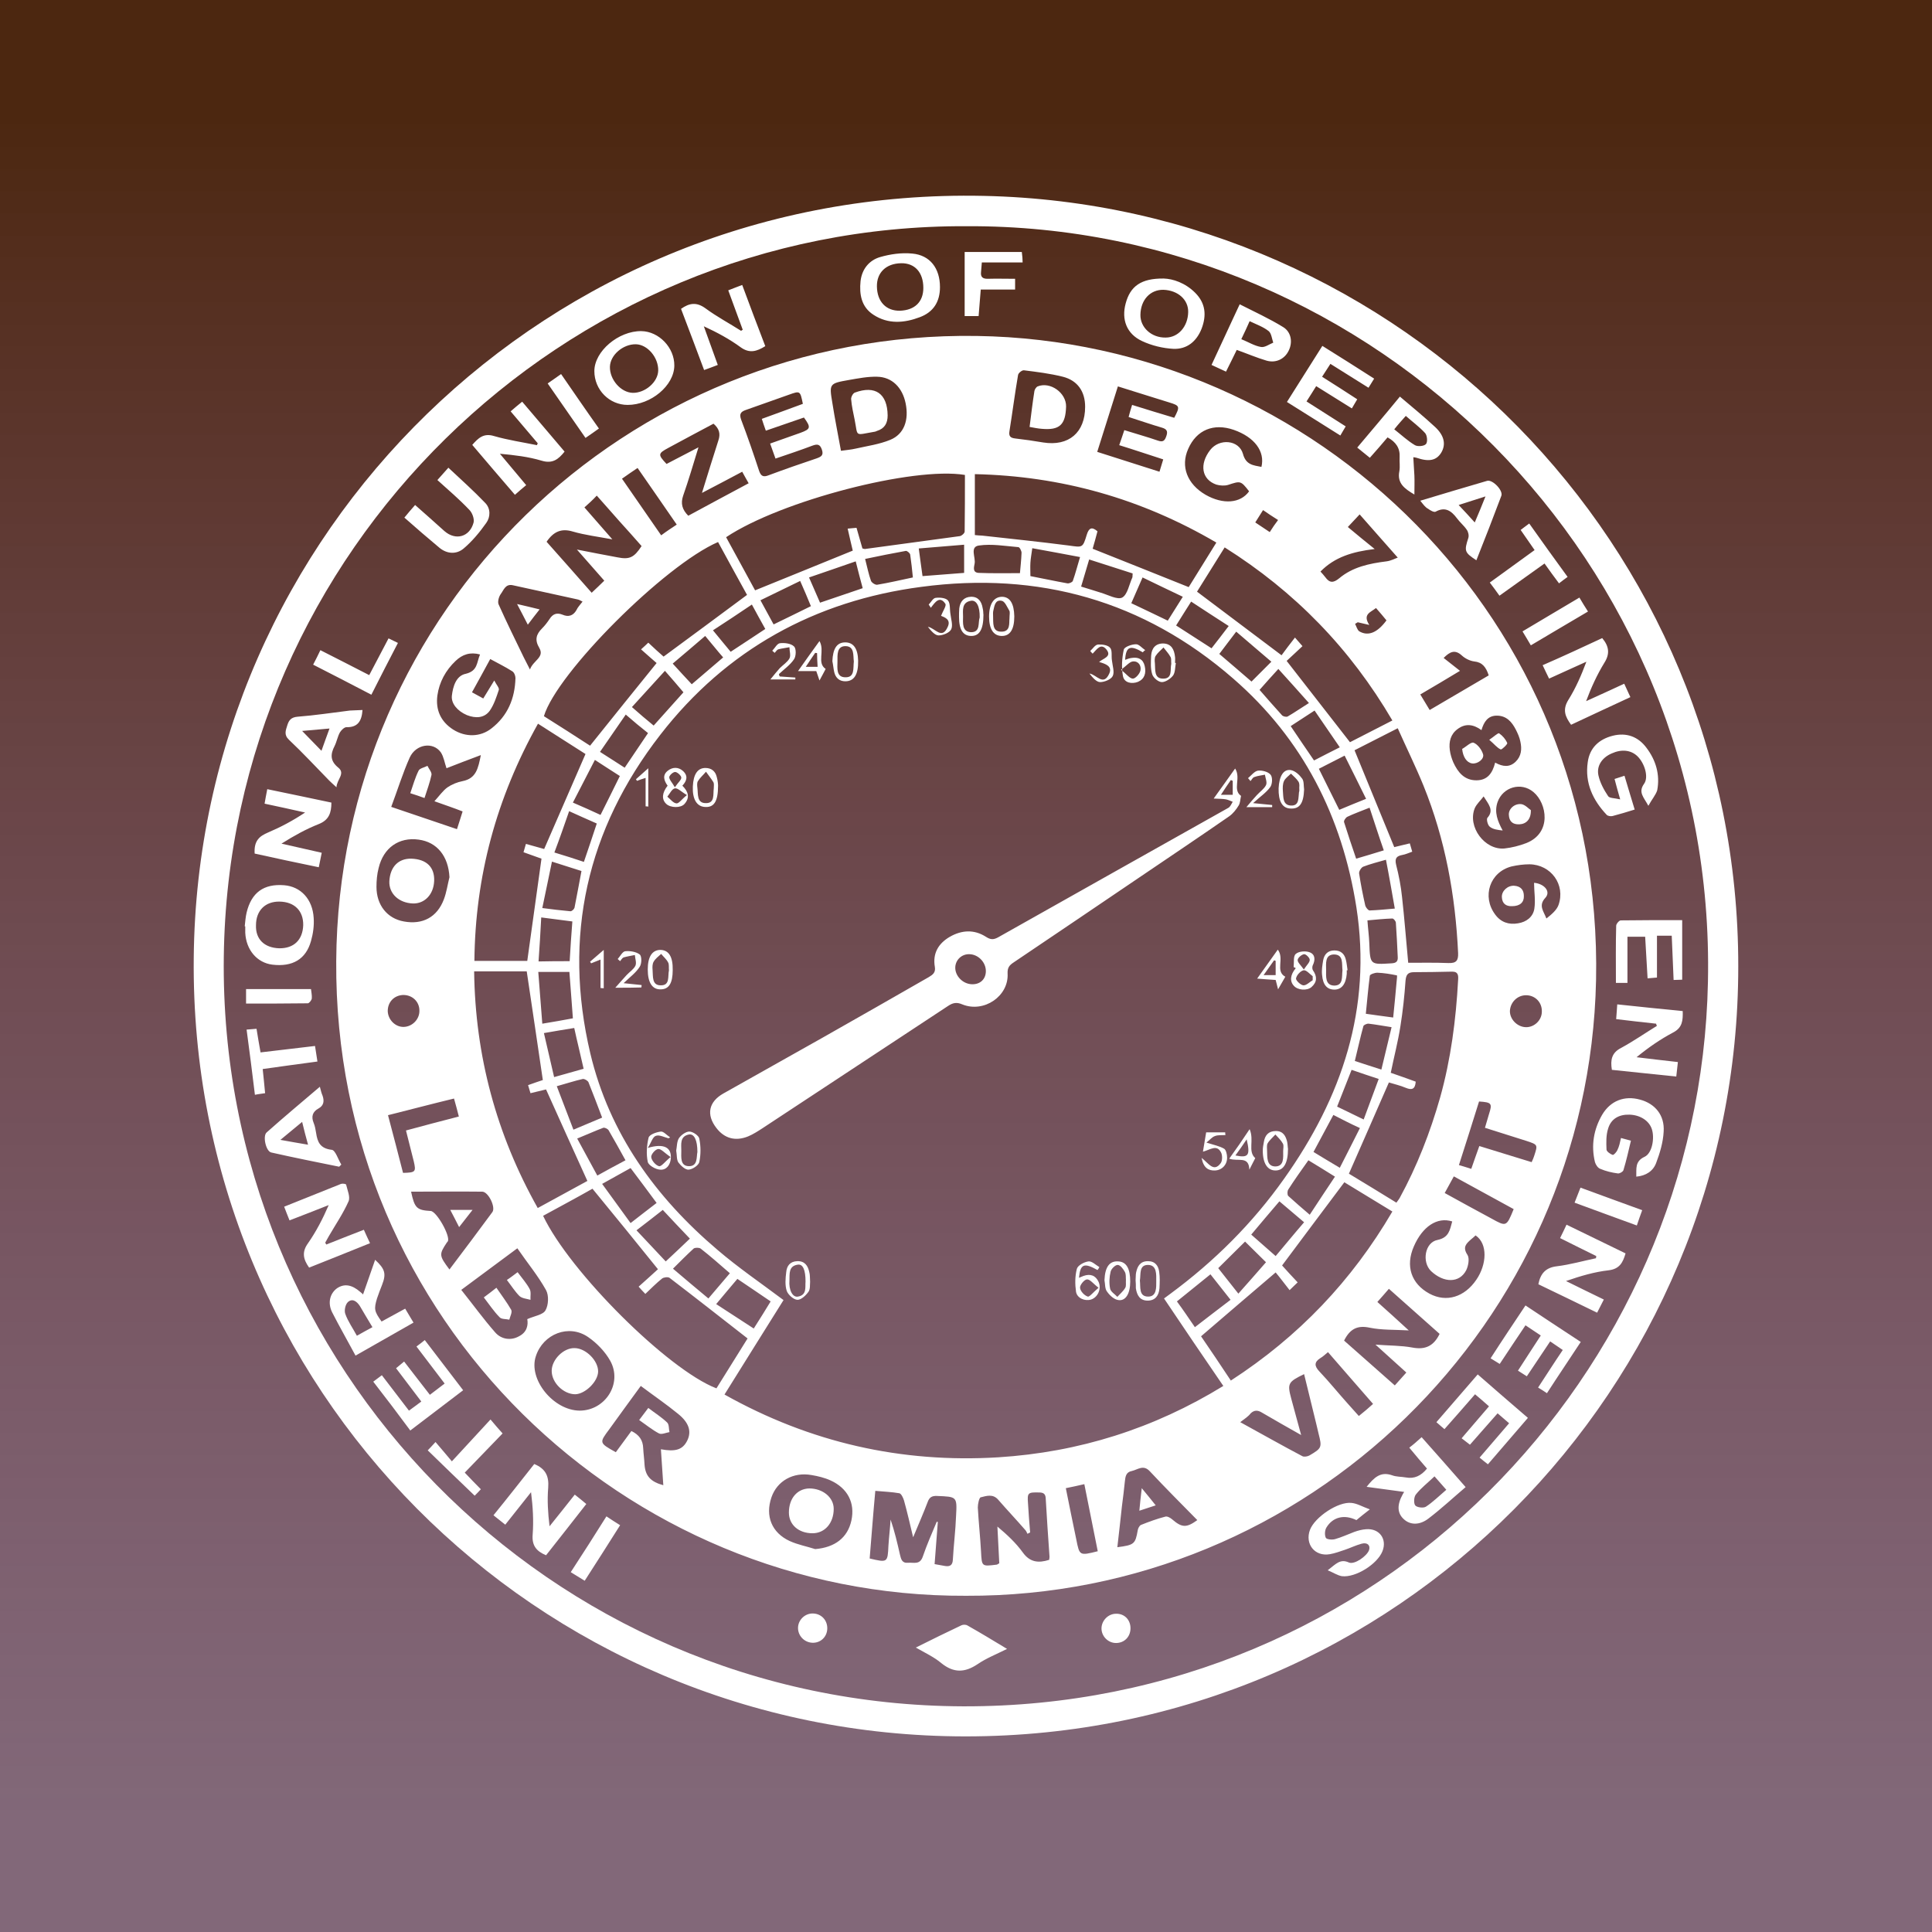 <svg xmlns="http://www.w3.org/2000/svg" xml:space="preserve" id="Layer_3" x="0" y="0" version="1.1" viewBox="0 0 720 720"><rect x="0" y="0" width="720" height="720" fill="#808080" stroke="none"/><style>.st1{fill:#fff}</style><linearGradient id="SVGID_1_" x1="360" x2="360" y1="676.625" y2="44.393" gradientUnits="userSpaceOnUse"><stop offset="0" style="stop-color:#84446d;stop-opacity:.4"/><stop offset="1" style="stop-color:#4c2710"/></linearGradient><path d="M0 0h720v720H0z" style="fill:url(#SVGID_1_)"/><path d="M647.8 360.1c.1 156.7-126.7 287-287.9 287-160.3 0-289.3-129.8-287.7-290.1C73.7 198.4 204.5 69.5 366.6 73c155.6 3.3 281.3 130.2 281.2 287.1M360.2 84.3c-150.5-.7-274.9 121-276.8 272.3C81.5 509.2 204.6 635.4 359 635.9c154.9.4 274.6-123.7 277.5-270 3.3-156.4-124-282.3-276.3-281.6" class="st1"/><path d="M360 594.7c-126.9.6-235.6-102.5-234.7-236.5.8-130.6 107.9-235 238.7-233 126.4 1.9 233.6 105.8 230.8 240.1C592.1 493.4 487 595.2 360 594.7m73.8-110.8c.9-.7 1.6-1.2 2.3-1.7 16.4-12.1 30.7-26.3 42.5-43 21.5-30.3 32.7-63.4 26.9-101-5.3-33.9-20-62.8-45.9-85.3-33.4-29.1-72.6-40-116.2-34.2-39.7 5.2-72.7 23.4-97.3 55.1-27.4 35.3-36.4 75.2-26.1 118.8 7.1 29.8 24.3 53.6 47.4 73.2 7.7 6.6 16.2 12.4 24.6 18.7-7.1 11.4-14.5 23.1-22 35.2 31.9 17.9 65.9 25.6 102 23.4 30.1-1.9 58-10.7 83.9-26.6-7.6-11.1-14.8-21.7-22.1-32.6M270.6 200.2c3.7 6.8 7.4 13.5 10.8 19.8 12.4-5 24.3-9.9 36.4-14.8-.6-2.4-1.2-5.2-1.9-8.2 1.4-.1 2.3-.2 3.3-.3.8 2.8 1.5 5.3 2.2 7.7.5.1.7.2.9.2l35.4-4.8c.7-.1 1.8-1.1 1.8-1.7.1-7.1.1-14.1.1-21.1-19.2-3.2-68.6 9.6-89 23.2m-3 1.8c-19.9 8.6-60.1 48.8-64.9 64.9 5.9 3.7 11.8 7.5 17.2 11 8.3-10.4 16.4-20.4 24.8-30.8-1.7-1.5-3.7-3.2-5.8-5.1 1.1-1 1.9-1.7 2.7-2.5 2.1 2 4.1 3.8 5.7 5.2 10.5-7.7 20.7-15.3 31.1-23-3.5-6.4-7.2-13-10.8-19.7m-65.2 251.1c9.9 20.9 46.6 57.4 64.6 64.3 4-6.4 8-12.8 11.6-18.6-9.9-7.7-19.4-15.2-29.1-22.6-.6-.4-2.2-.2-2.8.3-2.1 1.7-4.1 3.7-6.2 5.7-.9-.9-1.5-1.6-2.5-2.7 2.6-2.3 5-4.5 7.2-6.5-8.2-10.2-16.2-20-24.4-30-5.8 3.3-12 6.6-18.4 10.1m160.9-253.7c1.1.1 1.9.2 2.7.2 10.8 1.2 21.5 2.3 32.3 3.7 5.1.7 5.2 1 6.7-4 .8-2.6 1.9-3.1 4-1.3-.6 2.4-1.3 4.7-1.8 6.5 12.1 4.8 23.8 9.5 35.8 14.3 3.2-5.2 6.7-10.8 10.3-16.6-28-16.4-57.8-24.8-90-25.5zm-161 203.1c-2-13.7-4-27-6-40.5h-19.6c.4 31.5 8.3 60.8 23.7 88.2 6.6-3.6 12.8-7 18.5-10.1-5.3-11.6-10.3-22.8-15.4-34.1-1.7.4-3.7.9-5.8 1.4-.3-1.1-.6-2-.9-3 2.1-.8 4.1-1.4 5.5-1.9m-25.5-44.4h19.7c1.8-12.8 3.5-25.3 5.3-38.1-1.9-.7-4.2-1.5-6.7-2.4.3-1.1.6-2 .9-3.1 2.6.7 5 1.4 6.8 1.9 5.2-12 10.3-23.6 15.4-35.4-5.6-3.6-11.5-7.3-17.7-11.3-15.5 27.7-23.4 56.9-23.7 88.4m281.9 156.4c25.3-16.4 45.1-37.2 60.2-63-6.4-3.9-12.3-7.5-17.9-10.9-7.9 10.5-15.5 20.7-23.2 31 1.8 2 3.7 4.1 5.8 6.3-.9.9-1.6 1.5-3 2.9-1.9-2.4-3.6-4.7-5.2-6.6-9.5 8.1-18.5 15.8-27.8 23.8q5.25 7.65 11.1 16.5m61.7-66.3c.5-.7.9-1.2 1.2-1.7 6.5-11.9 11.4-24.5 15.1-37.5 4-14.3 5.9-29 6.7-43.8.1-1.6.1-3.1-2.2-3.1-4.7.1-9.5.2-14.2.2-2.3 0-3 .9-3.2 3.2-.4 5.7-1 11.3-1.9 16.9-.9 5.8-2.4 11.5-3.6 17.4q4.8 1.65 9.3 3.3c-.2 2.9-1.5 3.2-3.7 2.3-2.1-.9-4.4-1.4-6.3-2-5 11.5-9.9 22.6-14.9 34q8.7 5.25 17.7 10.8m-40.9-201.9c8 10.2 15.6 20.1 23.6 30.3 4.9-2.5 10.2-5.2 15.8-8.1-15.7-26.8-36.3-48-62.5-64.5-3.6 5.8-7.1 11.4-10.3 16.5l31.5 23.7c1.4-1.9 3.1-4.2 5-6.6 1.2 1.4 1.9 2.2 2.8 3.2-2.2 2-4.1 3.9-5.9 5.5m45.3 112.5c5 0 10-.1 15 .1 2.9.1 3.7-.9 3.6-3.7-1-21.5-4.8-42.4-12.9-62.4-2.9-7.1-6.3-14-9.6-21.4-5.9 3-11.2 5.7-16.1 8.2 5 12.2 9.9 24.1 14.8 36.1 1.7-.4 3.6-.9 5.8-1.4.3 1.1.6 2.1.9 3.1-1.4.5-2.5 1-3.6 1.2-2.2.4-3 1.2-2.4 3.7 1 3.9 1.8 8 2.2 12 .9 8 1.5 16 2.3 24.5m-200.7 222c6.7 1.6 6.7 1.5 7-4.8.2-3.2.6-6.4.8-9.7 1.5 4.4 2.5 8.7 3.5 13.1.4 1.6.7 3.2 3 3 2.1-.2 4.4.9 5.5-2.3 1.5-4.4 3.4-8.7 5.2-13 .1 0 .3.1.4.1-.4 5.2-.8 10.4-1.2 15.7 1.6.3 2.7.5 3.9.7 1.8.3 2.8-.3 2.9-2.3.3-5.5 1-10.9 1.2-16.4.4-7.2.3-7.1-7.1-7.4-2-.1-2.9.6-3.5 2.3-1.6 4.2-3.4 8.3-5.4 13.1-1.2-5-2.2-9.4-3.4-13.7-.3-1-1-2.5-1.7-2.7-2.8-.5-5.7-.6-9-.9-.8 8.6-1.4 16.8-2.1 25.2m-127.6-89.2c2.7-1.2 5.9-1.6 6.8-3.3 1.1-1.9 1.3-5.5.2-7.5-3-5.4-7-10.2-10.7-15.6-7.1 5.3-13.8 10.2-20.9 15.5 4.4 5.5 8.3 10.9 12.6 15.8 2.4 2.8 6.1 3.1 8.9 1.5 3-1.5 3.5-4.2 3.1-6.4m33 49.6c2-2.7 3.9-5.3 5.8-7.9 2.9 1.4 4.3 3.4 4.4 6.4.1 2 .4 4.1.5 6.1.3 4.2 2.2 6.4 7 7.7-.3-4.6-.6-9-.9-13.4 5.4 1 8.1.2 9.8-3.2s.7-6.7-3.4-10c-4.4-3.6-9.1-6.8-13.9-10.4-4 5.5-7.9 10.8-11.7 16.1-3.8 5.1-3.9 5.1 2.4 8.6m-67.6-242.6c1.9-2.1 3.2-4 4.9-5.2 1.6-1.1 3.6-1.9 5.6-2.3 5.1-1 5.8-4.8 6.8-9.7-4.8 1.8-9 3.4-12.8 4.9-.7-2-1-4.2-2.1-5.9-2.9-4.1-9.3-3.1-11.6 1.9-2.6 5.8-4.5 12-6.9 18.4 8.3 2.8 16.3 5.5 24.5 8.3.8-2.4 1.4-4.4 2.1-6.6-3.3-1.3-6.3-2.3-10.5-3.8M391 581.3c0-.4.2-1 .1-1.5-.5-7.2-1-14.3-1.4-21.5-.1-1.7-1-2.1-2.5-2.1-4.1-.1-4.4.1-4.1 4 .2 3.6.5 7.3.8 10.9-.3.2-.7.3-1 .5-.3-.5-.4-1-.8-1.4-3.3-3.8-6.8-7.5-10.1-11.3-2-2.3-4.4-1.4-6.5-.9-.6.1-1.1 2.5-1.1 3.8.3 5.5.9 10.9 1.2 16.4.3 5.6.2 5.6 5.8 4.9.3 0 .5-.3 1-.5-.2-4.6-.5-9.1-.7-13.7 3.7 3.1 6.9 6.1 9.5 9.7s5.8 4 9.8 2.7m109.9-81.7c6.3 5.5 12.5 11.1 18.9 16.7 1.6-1.7 2.8-3.2 4.3-4.8-3.8-3.4-7.4-6.7-11.5-10.4 5.1.4 9.5.3 13.8 1.1 4.8.9 7.9-.6 10.1-5.1q-9.3-8.25-18.9-16.8c-1.6 1.9-2.9 3.3-4.3 4.9 3.9 3.5 7.5 6.7 11.7 10.6-5.4-.3-10.1-.1-14.5-1-4.6-1-7.4.4-9.6 4.8M217.8 189.1c3.5 4 6.7 7.7 10.4 11.9-5.4-1-10.2-1.6-14.7-2.9-4.3-1.3-7.2 0-9.8 3.8 5.5 6.2 11.1 12.5 16.8 19 1.8-1.7 3.2-3 4.7-4.5-3.4-3.9-6.6-7.5-10.2-11.6 5.5 1.1 10.3 2 15.1 2.9 4.5.9 6.2.1 9-4.2-2.7-3.1-5.5-6.2-8.3-9.3-2.7-3.1-5.5-6.2-8.4-9.5-1.5 1.6-2.9 2.9-4.6 4.4m-38.9 54.8c-3.7-1-6.6 0-9.1 2.4-3.7 3.5-6.1 7.9-6.8 12.9-.7 5.3 1.2 9.7 5.9 12.7 4.6 2.9 10.1 2.8 14.2-.4 6.1-4.7 8.8-11.2 9-18.8 0-.9-.5-2.2-1.3-2.6-2.5-1.6-5.2-2.9-8.1-4.5-2.3 4.3-4.5 8.2-6.8 12.4 1.6.9 2.8 1.5 4.2 2.3 1.3-2.1 2.4-3.9 4.1-6.7.8 1.6 1.9 2.7 1.7 3.5-.9 2.7-1.8 5.5-3.4 7.8-2 2.7-5.2 2.9-8.5 1.6-3.5-1.5-5.9-4.3-5.6-7.2.4-3.5 1.6-7.5 5.2-8.2 4.5-1.1 4-4.2 5.3-7.2m225.5-92.3c0-5.7-2.8-9.8-8.3-11.2-4.8-1.2-9.7-1.8-14.5-2.4-.7-.1-2.1 1-2.2 1.8-1.2 7-2.1 14-3.2 20.9-.3 1.8.3 2.5 2.1 2.7q5.25.6 10.5 1.5c9.5 1.5 15.6-3.7 15.6-13.3M303.8 577.3c7.3-.6 12.1-4.2 13.5-10.7s-1.4-12-7.8-14.9c-2.2-1-4.7-1.6-7.1-2-6.8-1.2-12.8 2.2-14.9 8.3-2.4 7 .1 13.2 6.8 16.3 3.1 1.4 6.4 2 9.5 3M167.5 326.9c-.4-7.8-4.6-13.1-11.5-14-7.3-1-13.1 3-14.9 10.6-.6 2.3-.8 4.7-.8 7 0 6.8 4 11.8 10.2 12.9 7 1.3 12.4-1.6 14.9-8.2 1-2.6 1.4-5.5 2.1-8.3M216 525.7c9.6 0 16.1-10.2 11.4-18.6-1.9-3.4-5-6.6-8.2-8.8-7.2-5-16.8-1.2-19.5 7.1-2.9 8.6 6.5 20.2 16.3 20.3M313.4 168c2-.3 3.7-.4 5.4-.8 4.4-1 8.9-1.6 13-3.3 5.1-2.1 7-7.3 5.7-13.6-1.2-5.9-5.1-9.8-10.6-9.9-3.5-.1-7 .6-10.5 1.2-7.4 1.3-7.4 1.4-6.2 8.6.9 5.8 2.1 11.7 3.2 17.8m120.1 3.2c-5.6-1.8-10.9-3.6-16.4-5.3.7-2.1 1.3-3.7 1.9-5.6 4.4 1.4 8.5 2.5 12.5 3.9 2 .7 2.6 0 3.2-1.8s0-2.5-1.6-3c-4.1-1.2-8.1-2.6-12.5-4 .4-1.6.8-2.9 1.3-4.5 5.5 1.7 10.6 3.3 15.7 4.8 2.2-4.2 2.1-4.5-1.8-5.7-2-.6-4.1-1.3-6.1-1.9-4.3-1.3-8.5-2.7-13.1-4.1-2.6 8.3-5.1 16.2-7.7 24.4 7.9 2.5 15.4 4.9 23.2 7.4.5-1.6.9-3 1.4-4.6m-134.3-20.7c-1-4.9-1-4.9-5.2-3.4-5.4 1.9-10.7 3.8-16.1 5.7-2 .7-2.4 1.6-1.7 3.6 2.4 6.3 4.6 12.7 6.7 19.1.7 2 1.6 2.4 3.6 1.6 5.9-2.2 11.9-4.3 17.9-6.3 1.6-.6 2.6-1.1 1.9-3.2s-1.7-2.2-3.6-1.5c-4.5 1.7-9 3.2-13.7 4.8-.7-2-1.3-3.7-2-5.6 4-1.4 7.6-2.7 11.3-4 3.8-1.4 4-2 1.3-5.7-4.6 1.6-9.3 3.2-14.2 4.9-.6-1.6-1-2.9-1.5-4.4 5.2-1.9 10.2-3.7 15.3-5.6M167.5 473.1c5.5-7.3 10.8-14.3 16-21.4 1.3-1.8-1.5-7.6-3.8-7.6-8.8-.1-17.5 0-26.5 0 1.3 6.1 2.1 6.9 7.3 7.2 2.2.1 7.4 9.3 6.4 11.3-.1.2-.3.3-.4.5-2.9 4.4-2.9 4.8 1 10m49.6-248.9c-.8-.4-1.3-.7-1.8-.8-8.1-1.8-16.1-3.5-24.2-5.3-2.8-.6-3.4 1.9-4.5 3.3-.7 1-1.2 2.8-.8 3.8 3 6.7 6.2 13.2 9.4 19.8.6 1.2 1.2 2.4 2.3 4.5 1.2-3.4 5.5-4.5 3.5-8-1.8-3-1.2-5.1 1-7.3 1.1-1.1 2-2.3 2.8-3.5 1.2-1.9 2.7-2.5 4.9-1.6 2.1.9 3.9.4 5.1-1.7.5-1.1 1.3-1.9 2.3-3.2m199.3 352.4c6.3-.8 6.7-1.2 7.6-6.3.1-.7.6-1.7 1.2-2 3-1.2 6-2.3 9.1-3.1.7-.2 1.8.4 2.5 1 3.7 3.2 5.4 3.2 9.4.3-5.9-6-11.9-12-17.7-18.2-2.4-2.6-4.5-.6-6.7-.1-2.2.4-2.4 2.1-2.6 3.9-.3 3.1-.7 6.2-1.1 9.3-.5 4.9-1.1 9.8-1.7 15.2M260.3 166.7c-2 6.5-3.7 12.3-5.7 18-1 2.9-.4 5.2 1.9 7.5 7.4-4 14.8-8 22.5-12.1-.9-1.6-1.6-2.8-2.4-4.3-4.9 2.6-9.6 5.1-15 7.9 2.2-7.1 4.1-13.3 6.1-19.5.9-2.6.3-4.5-1.8-6.3-5.7 3-11.2 6-16.8 9-3.9 2.1-4 2.5-.7 6 3.7-1.9 7.5-3.9 11.9-6.2M571.7 329c3.7.3 6.4 3.2 4.2 5.6-2.7 2.9-.6 5 .4 7.7 1.9-1.5 3.8-3.1 4.5-5 2.7-7.6-2.8-15.1-10.8-15.2-2.2 0-4.5.3-6.7.8-8.1 2.1-11.1 11.2-6.1 17.9 2.1 2.9 5.1 3.9 8.5 3.3 3.2-.5 5.6-2.4 6.1-5.4.5-3.2-.1-6.5-.1-9.7m-14.5-44.8c2.9 1.6 5.4 1.8 7.6-.3s2.4-4.8 1.8-7.5c-.3-1.6-1-3.1-1.7-4.5-1.5-2.9-3.5-5.2-7.1-5.2-3.3 0-4.8 2.3-5.7 5.4-3-2.2-6-2.6-8.9-.4-2.6 1.9-3.3 4.7-2.9 7.8.2 1.6.7 3.2 1.3 4.6 1.7 3.7 4.1 6.7 8.6 6.7 4.1 0 6-2.6 7-6.6m-4.3 12.6c-1.1 1.5-2.6 2.8-3.3 4.4-2.8 6.9 3.7 15.7 11.1 15 2.7-.3 5.5-1 8.1-2 9.6-3.8 7.7-14.8 2.7-19-4.6-3.9-11.4-1.9-13.4 3.7-1.3 3.8 0 7.1 1.9 10.6-1.8-.2-3.6-.4-4.8-1.4-.8-.6-1.3-2.8-.9-3.3 2.6-2.9.4-5.1-1.4-8m-11.7 158.4c-5.6-1.8-11.1 1.9-14.3 9.3-3.2 7.3-1 13.9 5.8 17.6 6.3 3.4 13.1 1.3 17.5-5.2 3.9-5.7 4.3-13.4-.3-16.5-.5.5-1.1 1-1.6 1.4-1.8 1.6-3.4 2.9-1.4 5.9.8 1.3.3 4.1-.5 5.7-2.5 4.8-8.3 4.8-13.1.3-3.5-3.4-2.3-10.7 2.4-11.6 4.3-.9 4.6-3.7 5.5-6.9M470.1 174c1.4-5.8-2.6-11.1-10.3-13.8-7.5-2.6-13.9 0-17 7.1-2.9 6.5-.4 13.1 6.5 17.1 6.5 3.7 13 3.2 16.2-1.3-3.1-4-3.2-3.9-7.8-2.4-1.3.4-3 .3-4.4-.1-5.5-1.9-6.4-7.6-2.3-12.9 3.4-4.4 10.7-3.8 12.2 1.4 1.1 4.2 3.9 4.3 6.9 4.9m-7.9 356c8.2 4.5 15.6 8.7 23.2 12.7.6.3 1.9.1 2.6-.3 4.6-2.7 4.7-3 3.4-8.1-.3-1.2-.6-2.5-.9-3.8-1.5-6.1-3-12.2-4.5-18.4-6 2.9-6.3 3.5-4.8 9.1 1.2 4.3 2.3 8.6 3.7 13.6-5.3-3-9.9-5.6-14.5-8.3-1.6-1-2.9-1.1-4.3.2-.9 1.2-2.2 2-3.9 3.3m86.1-94.4c1-3 2-5.6 3-8.5 6.7 2.1 13.1 4 19.5 6 .5-1.1.8-1.8 1-2.5 1.3-4 1.3-4-2.9-5.4-5.1-1.6-10.2-3.2-15.5-4.9q.75-2.7 1.5-5.1c1.3-4 1-4.4-3.7-4.7q-3.6 11.55-7.5 23.7c1.7.5 3.1.9 4.6 1.4m-403.7-20c2 7.5 3.8 14.5 5.6 21.5 4.7-.1 4.9-.4 4-4.3-.9-3.7-1.9-7.4-2.9-11.5 6.7-1.8 13-3.5 19.7-5.2-.6-2.3-1.1-4.3-1.8-6.7-8.3 2-16.2 4.1-24.6 6.2M492.1 213c.7.8 1.3 1.4 1.8 2.1 1.6 2.2 3 2.2 5.2.4 5-4.2 11.2-5.5 17.6-6.3 1.7-.2 3.3-1.1 4.2-1.4-4.9-5.6-9.5-10.7-14.2-16.1-1.5 1.6-2.5 2.7-4.4 4.7 3.2 2.7 6.3 5.2 10 8.2-8.3 1-14.9 3-20.2 8.4M200.6 362.2c.5 6.5 1 12.8 1.5 19.3 4.2-.7 7.7-1.3 11.4-2-.4-5.9-.9-11.5-1.3-17.3zm332.2-97.6c7.5-4.4 14.8-8.7 22-12.9-1-3.1-2.4-4.9-5.4-5.2-1.6-.2-3.4-1.1-4.6-2.2-2.6-2.4-4.5-1.4-6.8.9 2.1 1.6 4 3.2 6.1 4.8-5 3-9.8 5.9-14.8 8.8 1.3 2.2 2.3 3.8 3.5 5.8M272 474.5c-3.8-3.3-7.3-6.4-10.9-9.2-.6-.4-2.1-.4-2.6 0-2.5 2.3-4.9 4.7-7.7 7.5 4.5 3.8 8.7 7.4 13.2 11.1 2.8-3.3 5.3-6.2 8-9.4m-37-39.2c-3.6 2-7 3.9-10.6 5.9 3.8 5.2 7.1 9.8 10.6 14.6 3.4-2.7 6.5-5 9.7-7.5-3.3-4.5-6.4-8.6-9.7-13m241.8 12.4c-3.6 4.2-6.9 8.1-10.5 12.4 3 2.6 5.9 5.2 9.1 8 3.3-3.9 6.8-8.2 10.6-12.6-3.2-2.7-6.1-5.2-9.2-7.8m-31.5 46.9c4.6-3.6 8.9-6.8 13.3-10.2-2.6-3.3-5-6.3-7.5-9.5-4.3 3.5-8.3 6.7-12.5 10.1 2.3 3.1 4.3 6.1 6.7 9.6m-220.9-78.1c-1.8-4.7-3.4-9-5.1-13.2-.3-.6-1.5-1.3-2.1-1.2-3.1.7-6.1 1.7-9.7 2.7 2.1 5.5 4.1 10.7 6.2 16.2 3.8-1.6 7.1-3 10.7-4.5m-22.3-78.1c3.8.5 7.1.9 10.5 1.2.5 0 1.3-.7 1.5-1.3.9-4.5 1.7-9 2.6-13.7-3.6-1.1-7.1-2.3-11-3.5-1.2 6-2.4 11.4-3.6 17.3M266.9 486c4.9 3.2 9.4 6.1 14 9.1 2.3-3.6 4.3-6.8 6.3-10.1-4.3-2.9-8.2-5.6-12.4-8.4-2.6 3.1-5.1 6-7.9 9.4m-9.8-24.4c-3.5-3.7-6.8-7.1-10.1-10.7-3.3 2.6-6.4 5-9.8 7.6 3.8 4.1 7.3 7.7 10.9 11.6 3.2-3 6-5.6 9-8.5m-33.3-157.9c2.5-5 4.8-9.6 7.2-14.5-3-1.9-5.9-3.8-9.3-6-2.8 5.4-5.4 10.5-8.2 15.9 3.7 1.6 6.9 3 10.3 4.6m285.3-6c-2.7-5.5-5.3-10.7-8-16.1-3.5 1.8-6.5 3.3-9.6 4.9 2.6 5.3 5.1 10.2 7.6 15.3 3.4-1.4 6.4-2.7 10-4.1m-21.5 134.7c-2.7 3.8-5.2 7.3-7.5 10.9-.4.6-.4 2 0 2.4 2.5 2.3 5.1 4.5 8 7 3.2-4.9 6.2-9.4 9.4-14.2-3.5-2.2-6.6-4.1-9.9-6.1m-244-162c4-4.5 7.7-8.6 11.1-12.4-2.3-2.7-4.4-5.2-6.9-8-4.3 4.7-8.2 9-12.3 13.5 2.8 2.5 5.3 4.6 8.1 6.9m-26.1 127.9c-1.2-5.4-2.4-10.1-3.5-15.2-3.8.6-7.3 1.2-11.3 1.9 1.3 5.5 2.5 10.8 3.8 16.4 3.9-1.1 7.4-2.1 11-3.1m299-77.9c-3.2.9-5.9 1.6-8.5 2.6-.7.3-1.6 1.7-1.5 2.5.6 4 1.4 8 2.3 12 .2.7 1.1 1.8 1.6 1.8 3-.1 5.9-.4 9.4-.7-1.1-6.2-2.1-12.1-3.3-18.2m-210.9-95.8c5.4-1.8 10.5-3.6 15.9-5.4-.9-3.3-1.7-6.4-2.6-10-6 2.1-11.6 4-17.4 6 1.5 3.5 2.8 6.4 4.1 9.4m191.3 190.9c-2.6 4.8-4.9 9.2-7.4 13.8 3.3 2 6.4 3.9 9.8 5.9 2.6-5.1 5-9.8 7.5-14.8-3.5-1.6-6.6-3.2-9.9-4.9M380.1 213.6c.2-2.3.5-4.9.6-7.6 0-.7-.7-2.1-1.2-2.1-4.9-.4-9.9-1.3-14.7-.6-3.5.5-1.1 4.5-1.6 6.8-.2 1.2-.9 3.3 1.6 3.4 4.9.2 9.9.1 15.3.1M212.3 358.2c.3-5.1.6-9.9 1-14.8-3.9-.5-7.6-1-11.6-1.5-.3 5.7-.6 10.9-1 16.4 4.1-.1 7.7-.1 11.6-.1m259.5 112.2c-2.3-2.3-5.1-5-7.8-7.7-3.3 3.3-6.6 6.5-10 9.9 2.4 3 4.7 6 7.5 9.5 3.5-3.9 6.7-7.6 10.3-11.7m-87.1-266.1c-.3 2.2-.6 3.8-.7 5.4-.1 1.7 0 3.4 0 5 4.7.9 9.3 1.9 13.8 2.7.6.1 1.8-.4 2-.9 1-2.8 1.7-5.6 2.7-8.9-6.2-1.2-11.9-2.2-17.8-3.3M206.6 317.7c4 1.2 7.4 2.3 11 3.5 1.7-4.9 3.2-9.5 4.8-14.3-3.5-1.5-6.7-3-10.3-4.6-1.8 5.2-3.5 10.1-5.5 15.4m202.5 260.4c-1.7-8.4-3.3-16.6-5-25-2.5.6-4.5 1-6.9 1.5 1.3 6.6 2.6 12.8 3.9 19.1 1.2 6.1 1.2 6.1 8 4.4m-176-145.7c-2.2-4-4.2-7.6-6.3-11.2-.3-.5-1.5-1.1-2-.9-3.2 1.2-6.2 2.6-9.7 4 2.6 4.8 5 9.2 7.5 13.8 3.6-2 6.9-3.8 10.5-5.7m331 18.2c-7.5-4.1-14.8-8.1-22.3-12.2-1.2 2.2-2.2 4-3.4 6.2 5.9 3.3 11.7 6.4 17.4 9.5 5.6 3.1 5.6 3.1 8.3-3.5M252.2 195.5c-5-7.2-9.7-14.1-14.6-21.1-2.1 1.4-3.8 2.6-5.8 4 4.9 7.1 9.7 14 14.6 21.1 2-1.5 3.7-2.6 5.8-4M510.4 301c-3.2 1.3-5.8 2.2-8.3 3.4-.6.3-1.4 1.5-1.2 2 1.4 4.5 2.9 8.9 4.5 13.6 3.5-1 6.7-2 10.3-3.1-1.9-5.4-3.5-10.5-5.3-15.9m-88.3-87.3c-5.3-1.7-10.6-3.4-16.2-5.2-1.1 3.7-2 6.8-3 10.1 2.7.8 5.1 1.6 7.4 2.3 2.7.8 6.1 2.7 7.9 1.8 2-1.1 2.6-4.9 3.8-7.5.1-.3 0-.5.1-1.5m89.6 309.5c-5.8-6.6-11.2-12.9-16.8-19.3-1.1.9-1.9 1.7-2.8 2.2-2.4 1.5-2.3 3-.4 5 3.6 3.8 6.9 7.9 10.4 11.8 1.4 1.6 2.8 3.1 4.3 4.8 1.9-1.5 3.4-2.8 5.3-4.5M233.2 266.3c-3.4 4.9-6.4 9.3-9.6 13.9 3.4 2.2 6.3 4 9.2 5.9 3-4.4 5.8-8.6 8.7-12.9-2.8-2.2-5.3-4.3-8.3-6.9m240.6-19.7c-4.4-3.7-8.6-7.4-13.1-11.2-2.4 3.1-4.3 5.7-6.3 8.3 4.2 3.6 8.1 6.9 12 10.3zm25.5 31.9c-3.2-4.7-6.3-9.2-9.4-13.7-3.2 2.1-6 3.9-8.9 5.8 3 4.4 5.7 8.5 8.7 12.8 3.1-1.6 6-3.1 9.6-4.9m10.3 64.5c.2 3 .6 5.8.7 8.5.3 8.1.3 8 8.3 7.5 1.6-.1 2.4-.6 2.3-2.3-.2-4.3-.4-8.5-.7-12.8 0-.6-.9-1.7-1.4-1.6-3 .1-5.9.4-9.2.7M265.7 234.9c2.4 2.9 4.5 5.5 6.6 8 4.5-2.9 8.6-5.7 12.9-8.5-1.7-3.1-3.3-5.9-5-9.1-5 3.4-9.6 6.4-14.5 9.6m203.7 22.2c2.6 3 5.5 6.3 8.4 9.5.4.4 1.6.7 2.1.4 2.6-1.5 5-3.2 7.9-5-3.9-4.4-7.5-8.4-11.4-12.7-2.5 2.7-4.7 5.2-7 7.8m-31.1-24c4.7 3 8.9 5.7 13.2 8.5 2.2-2.8 4.2-5.4 6.4-8.3-4.8-3.1-9.3-6-14-9.1-2 3.1-3.7 5.9-5.6 8.9m-98.1-17.9c-.3-3-.6-5.8-1-8.5-.1-.6-1.1-1.4-1.6-1.4-5 .9-10 1.9-15.2 3 .8 3.1 1.3 5.7 2.2 8.2.3.7 1.7 1.6 2.4 1.4 4.2-.7 8.5-1.7 13.2-2.7m19.1-1.7V203c-5.7.5-11.1.9-16.9 1.4.5 3.7.9 6.9 1.4 10.3 5.4-.4 10.4-.8 15.5-1.2m139 198.9c3.3 1.6 6.4 3.1 9.9 4.8 1.9-5.1 3.7-10 5.6-15.1-3.6-1.2-6.7-2.2-10.1-3.4-1.8 4.6-3.5 8.9-5.4 13.7M262.8 237c-4.3 3.7-8.3 7.1-12.1 10.3 2.5 2.8 4.8 5.2 7.1 7.7 4-3.4 7.7-6.6 11.7-10-2.3-2.6-4.3-5.2-6.7-8m178-14.6c-5.2-2.5-9.9-4.7-15-7.2-1.5 3.4-2.8 6.4-4.2 9.6 4.7 2.2 9 4.3 13.6 6.5 1.8-2.9 3.5-5.6 5.6-8.9m-142.6-5.9c-5.1 2.5-9.9 4.8-14.8 7.2 1.8 3.3 3.3 6.1 4.9 9 4.8-2.3 9.2-4.5 13.9-6.8-1.3-3.2-2.5-6-4-9.4m221 162.7c.5-4.8.9-9.2 1.3-13.6.1-.7.2-2.1.1-2.1-2.4-.5-4.8-.9-7.3-1-1 0-2.7.6-2.8 1.1-.6 4.6-1 9.3-1.5 14.2 3.4.5 6.5.9 10.2 1.4m-.6 3.6c-3.3-.5-5.9-1-8.5-1.3-.7-.1-1.9.5-2 .9-1.2 4.3-2.1 8.6-3.2 13 3.4 1.1 6.4 2.1 9.9 3.2 1.3-5.3 2.5-10.4 3.8-15.8m-368.3-12c-3.4.1-5.8 2.6-5.8 6 .1 3.2 2.8 6 6 5.9s5.9-2.9 5.8-6.1c0-3.3-2.6-5.8-6-5.8m418.6.1c-3.3-.1-6 2.5-6.2 5.8-.1 3.1 2.7 6 5.9 6.1s6-2.6 6-5.8c.1-3.4-2.4-6-5.7-6.1m-62.9-139c-.3.2-.7.4-1 .6.5.9.8 2.3 1.6 2.8 3.3 1.9 6.7.5 10.1-4.1-1.2-1.5-2.5-3-3.9-4.6-2 1.6-5.1 2.3-2.5 6.3-2-.5-3.2-.7-4.3-1m-29.7-38.1c-2.1-1.3-3.7-2.4-5.6-3.7-1 1.6-1.9 3-2.9 4.6 1.9 1.3 3.6 2.4 5.4 3.6 1-1.6 1.9-2.9 3.1-4.5" class="st1"/><path d="M199.1 545.6c4.4 1.8 5.5 4.7 5.2 8.8-.4 4.7-.1 9.4.5 14.4 3.1-3.9 6.2-7.7 9.4-11.8 1.5 1.2 2.8 2.2 4.3 3.5-5.1 6.5-10 12.8-15 19.1-3.6-1.5-5.3-3.6-5-7.6.4-5.2.1-10.4-.6-15.9-3.2 4-6.3 7.9-9.6 12.1-1.5-1.2-2.8-2.2-4.4-3.5 5.3-6.5 10.2-12.8 15.2-19.1m322.6-397.8c4.6 3.9 9 7.5 13.2 11.4 3.4 3.2 4 6.5 2.2 9.5-1.8 2.9-4.5 3.5-9.2 1.9-.4-.1-.8-.2-1.2-.2.1 2.4.3 4.6.4 6.8s0 4.5 0 7.1c-3.7-2.2-6.5-4.2-5.6-8.7.3-1.7 0-3.4.1-5.2.2-3.4-1.4-5.7-4.5-7.4-2.1 2.5-4.2 4.9-6.6 7.6-1.5-1.2-3-2.4-4.7-3.8 5.3-6.3 10.5-12.4 15.9-19m-2.1 12.2c2.8 2.2 5 4.3 7.7 5.9 1 .6 3.4.4 4.1-.4.7-.7.5-3.2-.3-4.1-2.1-2.3-4.7-4.2-7.2-6.4-1.5 1.7-2.8 3.1-4.3 5m10.2 375.6c5.6 6.3 10.9 12.3 16.4 18.6-4.7 4-9 8-13.7 11.6-3.4 2.7-7 2.6-9.4.3-2.4-2.2-2.5-5.3-.4-9.1.2-.4.4-.7.6-1-4.5-.6-9-1.2-14-1.9 2.8-3.5 5.2-5.8 9.5-4.3 1.6.6 3.4.5 5.1.8 3.2.6 5.7-.6 7.9-3.3-2.1-2.4-4.2-4.9-6.6-7.8 1.5-1.1 2.9-2.4 4.6-3.9m4.8 14.6c-2.5 2.4-5 4.3-6.9 6.7-.8.9-.9 3.3-.3 4.1s3.1 1.1 4 .5c2.6-1.7 4.9-4 7.6-6.3-1.6-1.8-2.8-3.2-4.4-5m-392.4-57.7c2.9-1.6 5.7-3.1 8.8-4.8 1 1.7 1.9 3.2 3.1 5.2-7.2 4.1-14.2 8.1-21.6 12.3-3-5.6-6-10.8-8.7-16.1-1.8-3.6-.8-7.1 1.8-9 2.7-1.8 5.5-1.4 8.7 1.4.4.3.8.7 1 .9l4.5-12.9c3.7 3.4 4.2 5.2 2.6 9.3-.7 1.7-1.3 3.4-1.9 5.1-1.2 4-1 4.8 1.7 8.6m-3.4 2.1c-1.8-2.9-3.2-5.4-4.7-7.9-1.1-1.7-2.8-3-4.5-1.4-.9.9-1.4 3.1-.9 4.4 1 2.8 2.8 5.3 4.3 8.1 2-1.1 3.7-2.1 5.8-3.2m478.4-113.1c-4.9-.5-9.7-1.1-14.9-1.7.1-1.8.3-3.4.4-5.5 8.3.9 16.3 1.7 24.4 2.5.1 3.5-.1 6.2-3.6 8-4.7 2.5-9.1 5.5-13.6 9.2 5 .6 10 1.2 15.4 1.8-.2 1.8-.4 3.4-.6 5.4-8.1-.8-16-1.7-24-2.5-.6-3.7-.1-6.4 3.5-8.2 4.6-2.5 8.9-5.5 13.3-8.2-.2-.3-.3-.5-.3-.8M200.4 165.2c-3.3-3.9-6.6-7.8-10.1-11.9 1.5-1.3 2.8-2.4 4.3-3.6 5.3 6.3 10.6 12.4 15.8 18.6-2.3 2.9-4.5 4.6-8.5 3.4-5-1.5-10.2-2.1-15.6-2.6 3.2 3.8 6.4 7.6 9.8 11.7-1.5 1.2-2.7 2.3-4.2 3.6-5.3-6.2-10.6-12.3-15.9-18.6 2.2-2.5 4.2-4.5 8.1-3.3 5.2 1.5 10.6 2.3 16 3.4.1-.2.2-.5.3-.7m396.7 72.6c2.6 3.1 2.9 5.9.8 9.2-2.7 4.4-4.9 9.2-6.8 14.3 4.6-2.1 9.3-4.2 14.2-6.5.8 1.7 1.5 3.2 2.3 5-7.5 3.5-14.7 6.8-22.1 10.3-2.2-3-3.3-5.6-1-9.3 2.7-4.3 4.8-9.1 6.7-14.2-4.5 2-9 4.1-13.9 6.3-.8-1.6-1.5-3.1-2.4-5 7.6-3.3 14.9-6.7 22.2-10.1M94.9 318.1c-.3-4.7 1.7-6.5 5.1-7.9 4.7-2 9.2-4.4 13.7-7.4-4.9-1.1-9.9-2.2-15.1-3.3.3-1.8.6-3.3 1-5.4 8.1 1.7 16 3.3 23.9 5 0 3.8-.9 6.5-4.7 8-4.8 1.9-9.3 4.4-13.9 7.3 4.9 1.1 9.8 2.2 15 3.4-.4 1.9-.7 3.5-1.1 5.4-8.3-1.7-16.2-3.4-23.9-5.1m486.5 143.3c.9-1.8 1.6-3.3 2.4-5l22 10.7c-1 3.4-2.2 5.8-6.3 6.3-5.3.6-10.4 2.1-15.9 4 4.6 2.3 9.2 4.5 14.1 6.9-.9 1.7-1.6 3.2-2.5 4.9-7.4-3.6-14.6-7.1-21.9-10.6.8-4 2.7-6.2 6.9-6.7 4.9-.6 9.8-2 14.6-3 0-.3 0-.5.1-.8-4.3-2.1-8.7-4.3-13.5-6.7M276.8 122.9c-1.8-4.8-3.5-9.6-5.4-14.7 1.8-.7 3.3-1.3 5.2-2 2.9 7.8 5.7 15.3 8.6 22.8-3.2 2-5.9 2.8-9.2.4-4.1-3-8.7-5.5-13.7-7.8 1.7 4.7 3.4 9.4 5.2 14.4-1.8.7-3.4 1.3-5.1 1.9-2.9-7.7-5.7-15.3-8.6-22.8 3.1-2.2 5.8-2.6 9.1-.2 4.2 3.1 8.9 5.6 13.3 8.4.1-.1.3-.3.6-.4M121.6 463.8c4.5-1.8 9.1-3.6 14-5.5.7 1.6 1.4 3.1 2.3 5-7.7 3.1-15.1 6.1-22.7 9.1-2.2-3.1-2.8-5.8-.4-9.1 3-4.3 5.5-9.1 7.7-14.2-4.7 1.9-9.5 3.7-14.6 5.7-.7-1.7-1.3-3.3-2-5.1 7.3-2.9 14.2-5.7 21.2-8.5.6-.2 1.9 0 1.9.3.5 2.1 1.6 4.6.9 6.2-2 4.5-4.8 8.6-7.3 12.9-.5.8-.9 1.7-1.4 2.5.2.3.3.5.4.7m492.7-163.5c-1.7-3.2-3.9-5-1.6-8.2 1.8-2.5.2-7.7-2.5-10.3-2.4-2.3-5.9-2.7-9.6-1-3.5 1.5-5.7 4.6-4.9 8.2.6 2.7 2 5.3 3.6 7.7.5.8 2.4.7 4.5 1.2-.9-3.1-1.5-5.3-2.1-7.6 1.2-.4 2.2-.7 3.7-1.2 1.3 4.3 2.5 8.4 3.8 12.6-2.9.9-5.5 1.7-8.2 2.4-.7.2-1.8 0-2.2-.4-5.2-5.5-8.2-11.9-7.1-19.6.7-5.4 4.2-8.6 9.3-9.9s9.5.3 12.6 4.5c3.5 4.6 5.1 10 4 15.8-.5 1.7-2 3.4-3.3 5.8m-10.2 123.8c1.5.4 2.5.7 3.7 1-.9 3.8-1.7 7.4-2.8 11-.2.6-1.4 1.3-2.1 1.2-2.2-.3-4.4-.8-6.5-1.7-.9-.3-1.7-1.5-2-2.5-1.5-6.2-.5-12.2 2.7-17.7 3.1-5.2 8.3-7.2 14.1-5.6 5.6 1.5 9.2 5.8 8.8 11.9-.2 4-1.4 8-2.8 11.7-1.1 3-3.8 4.8-7.4 5.1.1-2.9-.6-5.7 3.1-7.4 2.8-1.3 3.8-6.9 2.7-10.3-1-3.1-4.3-5.3-8.4-5.4-3.8-.1-6.8 1.5-7.9 5.2-.8 2.5-.7 5.2-.6 7.8 0 .7 1.4 1.7 2.3 2 .4.1 1.5-1.1 1.8-1.9.6-1.2.9-2.6 1.3-4.4M350.3 107c0 5.4-2.4 9.3-7.5 11.2-5.8 2.2-11.8 2.7-17.3-.9-4.5-2.9-5.3-7.6-4.8-12.5.5-4.5 3.2-7.8 7.3-9 3.8-1.1 8-1.7 12-1.3 6.6.6 10.3 5.5 10.3 12.5m-6.2.3c0-5.8-3.2-9.3-8.3-9.2-5.6.1-9.1 3.5-9 8.7.1 5.6 3.4 9.1 8.6 9 5.5-.2 8.7-3.3 8.7-8.5M91.2 345.2c.2-1.7.3-3.4.7-5.1 1.8-7.5 6.4-10.8 14-10.2 6.2.5 10.6 5.2 11 12.2.2 2.8-.2 5.8-1 8.6-1.9 6.8-6.9 9.7-14.4 8.8-5.7-.7-9.8-5.5-10.1-11.9v-2.3c0-.1-.1-.1-.2-.1m12.8 8.2c5.5.1 8.8-3.1 9-8.6.1-5.3-3.2-8.7-8.8-8.8-5.3-.1-8.8 3.3-8.8 8.8-.2 5.2 3.1 8.4 8.6 8.6m129.9-202.5c-6.8 0-12.4-5.6-12.4-12.6 0-7.4 9-15 17.5-14.9 6.6.1 12.4 6.2 12.3 12.9-.1 7.4-8.7 14.6-17.4 14.6m-6.6-14.2c-.1 4.8 4.1 9.6 8.5 9.7 4.6.1 9.4-4 9.5-8.3.1-4.9-4-9.7-8.3-9.8-4.8-.1-9.6 4-9.7 8.4m206.4-32.9c3.4.1 8 1.6 11.7 5.3 3.9 3.9 4.3 8.4 2.4 13.4-1.9 4.8-5.5 7.7-10.5 7.5-3.9-.2-8.1-1.2-11.7-2.9-5.8-2.7-7.7-8.1-6.1-14 1.7-6.4 5.7-9.4 14.2-9.3m-8.7 13.5c-.1 4.7 4.1 8.6 9.4 8.5 4.7 0 8.3-4.1 8.4-9.5.1-4.6-3.8-8.1-9.2-8.3-4.9-.1-8.5 3.7-8.6 9.3m143.5 369.2c6.9 4.6 13.6 9 20.6 13.6-4.2 6.4-8.4 12.6-12.6 19.1-1.2-.8-2.1-1.4-3.3-2.1 3.1-4.7 6-9.3 9.2-14-1.5-1-2.9-2-4.7-3.2-2.9 4.4-5.8 8.6-8.7 13-1.1-.7-2-1.3-3.3-2.1 2.8-4.4 5.6-8.6 8.5-13.1-1.9-1.3-3.6-2.4-5.7-3.8-3.2 4.8-6.4 9.5-9.6 14.4-1.1-.7-2.1-1.3-3.4-2.1 4.3-6.7 8.6-13.1 13-19.7m.9 41.9c-5 5.8-9.8 11.4-14.9 17.3-1.1-.8-2-1.6-3.1-2.5 3.7-4.3 7.3-8.5 11-12.8-1.5-1.3-2.8-2.4-4.3-3.7-3.5 4-6.8 7.7-10.3 11.7-1-.8-1.9-1.5-3.1-2.4 3.4-4 6.7-7.8 10.2-11.9-1.8-1.6-3.4-3-5.2-4.5-3.9 4.5-7.5 8.6-11.4 13-1-.8-1.8-1.6-3-2.6 5.2-6 10.2-11.8 15.4-17.8 6.3 5.5 12.4 10.8 18.7 16.2m-430.3-13.5c1.2-.9 2.1-1.6 3.2-2.4 3.4 4.4 6.6 8.6 10.1 13.2 1.5-1.1 2.9-2.1 4.6-3.4-3.2-4.2-6.2-8.2-9.4-12.4 1-.8 1.8-1.5 3-2.5 3.2 4.1 6.3 8.2 9.6 12.4 1.9-1.4 3.5-2.7 5.5-4.2-3.6-4.7-7-9.2-10.5-13.8 1.1-.8 2-1.5 3.1-2.4 4.8 6.3 9.5 12.4 14.3 18.7-6.6 5-13 9.9-19.7 15-4.5-6.1-9-12-13.8-18.2m347.8-365.3c5 3.2 9.6 6.1 14.6 9.3-.7 1.1-1.2 2.1-2 3.4-6.6-4.2-13.1-8.2-19.9-12.5 4.4-7 8.7-13.8 13.2-20.9 6.6 4.1 12.9 8.1 19.3 12.2-.7 1.2-1.4 2.2-2.1 3.4-4.8-3-9.4-5.9-14.2-8.9-1.1 1.7-2 3.1-3.1 4.8 4.4 2.8 8.7 5.5 13.1 8.4-.7 1.1-1.2 2.1-2 3.4-4.5-2.8-8.8-5.5-13.3-8.3-1.1 1.8-2.2 3.5-3.6 5.7m119.6 216.7h-4.3c0-7.2-.1-14.3.1-21.3 0-.7 1.1-2 1.7-2 7.5-.1 15-.1 22.9-.1v22.2c-.7 0-1.9.1-3.2.1-.2-5.6-.5-11-.7-16.5h-5.5v15.6c-1.2.1-2.2.2-3.5.3-.3-5.2-.6-10.3-.9-15.5h-6.6zM494.8 585.2c3-2.3 4.6-4.4 7.9-2.9 2.1.9 6.7-2.4 7.5-4.6.6-1.8-.6-3-2.8-2.4s-4.2 1.6-6.3 2.3c-1.8.6-3.7 1.3-5.5 1.6-5.6 1-9.4-3.8-7.4-9.1 1.8-4.7 10.5-10.6 15.5-10 2.1.2 4 1.4 6.8 2.4-2.3 1.8-3.7 2.9-5 4-4.5-2.2-8.8-1.2-11.2 2.8-.6 1-.7 2.8-.2 3.8.3.6 2.3.8 3.4.5 2.5-.7 4.8-1.8 7.2-2.7 1.4-.5 2.9-.9 4.4-1 5-.4 7.9 3.7 6.1 8.2-1.9 4.8-10 9.9-15.1 9.3-1.7-.3-3.1-1.3-5.3-2.2m34.5-398.6c8.6-2.6 16.7-5 24.9-7.4 2-.6 6.1 3.6 5.3 5.6q-4.5 12-9.3 24c-4.4-2.9-4.6-3.4-3-8.3.3-.9 0-2.3-.6-3.1-1-1.5-2.5-2.7-3.6-4.2-2.1-2.8-4.4-4.5-8-2.5-.6.3-2-.5-2.8-1.1-1-.5-1.8-1.6-2.9-3m24.3-1.6c-3.7 1.2-6.5 2.1-10 3.2 2.2 2.3 3.9 4.2 6 6.5 1.4-3.2 2.5-6 4-9.7m-418.5 79.6c-.3 4.3-1.9 6.5-6 6.4-.8 0-1.9 1.1-2.4 1.9-.9 1.6-1.2 3.5-2 5.1-1.6 3.1-1.7 5.6 1.4 8.1 2.7 2.2-.6 4.4-.7 7.3-1.2-1.1-2-1.8-2.7-2.5-5-5.1-9.8-10.3-15-15.2-2-1.9-1.2-3.5-.6-5.5.6-1.9 1.5-2.9 3.8-3.1 6.5-.5 13-1.5 19.5-2.3 1.5-.1 3-.1 4.7-.2m-22.5 7.8c2.6 2.7 4.7 4.8 7.2 7.4 1.1-3 1.9-5.4 3-8.3-3.6.3-6.5.6-10.2.9m6.6 132.6c.4 1.5.6 2.4 1 3.3.7 2 .5 3.7-1.5 4.8q-3.3 1.8-1.8 5.4c.5 1.2.7 2.5.9 3.7.5 3.4 1.5 5.8 5.8 6.3 1.4.1 2.4 3.6 3.6 5.5l-.8.8c-8.4-1.7-16.9-3.4-25.3-5.3-2-.4-3.3-6.2-1.7-7.5 6.4-5.7 13-11.2 19.8-17m-6.6 13.1c-2.8 2.3-5.1 4.2-8.1 6.7 3.8.7 6.8 1.2 10.3 1.8-.9-3.2-1.5-5.6-2.2-8.5M163 178.9c1.3-1.5 2.5-2.8 4.1-4.6 4.7 4.4 9.4 8.6 13.7 13.1 2.1 2.1 2 5.3.4 7.5-2.4 3.4-5.2 6.8-8.4 9.5-2.7 2.3-6.3 2.1-9.2-.4-4.3-3.6-8.5-7.2-12.9-11.1 1.3-1.6 2.5-3 4-4.7 3.8 3.3 7.3 6.5 10.9 9.7 4.2 3.7 9.5 2.2 10.9-3.2.3-1.4-.5-3.6-1.6-4.7-3.7-3.9-7.8-7.4-11.9-11.1m293.9-40.4c-1.8-.8-3.4-1.6-5.4-2.5 1.8-3.9 3.5-7.5 5.2-11.2 1.7-3.6 3.3-7.2 5.3-11.4 5.5 2.8 11 5.3 16.2 8.5 3.1 1.9 3.6 5.8 2 8.9-1.5 3-4.7 4.6-8.2 3.6-3.7-1.1-7.2-2.6-11.1-4-1.2 2.5-2.5 5.1-4 8.1m5.7-12.1c2.7 1.1 4.9 2.5 7.3 2.9 1.4.3 3.1-1 4.6-1.6-.5-1.5-.7-3.5-1.7-4.3-2-1.6-4.6-2.5-7.1-3.7-1 2.3-1.9 4.2-3.1 6.7M341.3 614c6-3 11.5-5.7 17-8.3.6-.3 1.7-.3 2.3.1 4.8 2.7 9.4 5.5 14.7 8.7-4 2-7.8 3.5-11 5.7-4.8 3.2-8.9 3.3-13.5-.4-2.6-2.2-5.8-3.7-9.5-5.8m39.8-516.2h-15.2c-.1 1.3-.2 2.4-.3 3.6-.2 1.8.6 2.5 2.4 2.5 3.4-.1 6.8 0 10.3 0v4h-12.8c-.3 3.3-.5 6.5-.8 9.9h-5.2V93.9h21.3c.2 1.6.3 2.6.3 3.9M187.3 534.2c-4.6 4.8-9.3 9.6-14.1 14.6 1.8 1.9 3.8 4 6 6.2-.8.9-1.6 1.7-2.3 2.4-5.9-5.6-11.6-11.2-17.5-16.9 1-1 1.8-1.9 2.9-3.1 2 2.3 3.8 4.5 6.1 7.2 5.1-5.5 9.6-10.4 14.4-15.6 1.8 2.2 3.1 3.6 4.5 5.2M584.2 215c-1.1.8-2.1 1.5-3.2 2.4-1.8-2.4-3.5-4.7-5.4-7.4-5.6 4-11.1 7.9-16.8 12-1.2-1.7-2.3-3.2-3.6-4.9 5.6-4.1 11.1-8 16.7-12.1-1.8-2.6-3.4-4.9-5.2-7.5 1-.8 1.9-1.4 3.2-2.4 4.8 6.8 9.5 13.3 14.3 19.9M91.9 383.7c1.5-.1 2.4-.2 3.7-.3.5 2.9.9 5.7 1.5 8.8 6.9-.8 13.5-1.6 20.3-2.4.3 2 .6 3.7.9 5.8-6.7.9-13.4 1.8-20.4 2.8.3 2.9.6 5.7.9 9-1.2.2-2.4.3-3.8.6-1-8.3-2-16.1-3.1-24.3m52.9-145.8c1.2.6 2.2 1.1 3.5 1.7-3.4 6.5-6.6 12.8-9.9 19.3-7.3-3.8-14.4-7.5-21.7-11.2 1-1.9 1.8-3.5 2.7-5.4 6.1 3.1 12 6.1 18.2 9.3 2.5-4.7 4.8-9.1 7.2-13.7m-28.9 130.7c.1 1 .4 2.3.3 3.5-.1.7-1 1.8-1.5 1.8-7.6.1-15.2.1-23 .1v-5.4zm475.9-140.7c-7.1 4.2-14.1 8.3-21.3 12.6-1-1.8-2-3.3-3.1-5.2 7-4.2 14-8.3 21.2-12.6 1.1 1.8 2 3.4 3.2 5.2M226 565.1c1.8 1.2 3.3 2.2 5.1 3.3-4.4 7-8.7 13.7-13.2 20.7-1.8-1.1-3.3-2-5.2-3.2 4.5-6.9 8.8-13.6 13.3-20.8m-2.8-405.4c-1.7 1.2-3.2 2.3-5 3.5-4.7-6.8-9.3-13.4-14.1-20.3 1.7-1.2 3.2-2.2 5-3.5 4.7 6.8 9.2 13.4 14.1 20.3m386.8 297c-7.9-2.9-15.4-5.6-23.2-8.5.8-2 1.4-3.6 2.2-5.6 7.7 2.8 15.2 5.6 23 8.4-.7 1.9-1.3 3.6-2 5.7M308.3 607c-.1 3.1-2.6 5.4-5.7 5.2-2.9-.2-5.2-2.6-5.2-5.5 0-3 2.6-5.5 5.6-5.4 3.2.1 5.4 2.6 5.3 5.7m113-.2c0 3.2-2.3 5.5-5.4 5.5-3 0-5.5-2.6-5.4-5.6.1-2.8 2.5-5.3 5.4-5.3 3.1-.1 5.4 2.2 5.4 5.4m31-309.2c3-4.2 5.4-7.5 8-11.2 2.3 3.6-1.1 7.9 2.2 10.2-.3 1.3-.3 2.7-.9 3.6-.9 1.5-2.1 3-3.5 4-11.4 7.9-22.9 15.6-34.4 23.4-15.3 10.4-30.6 20.7-46 31.1-1.5 1-2.3 1.9-2.2 4.1.5 8.4-8.8 14.8-16.9 11.5-2.1-.9-3.5-.6-5.3.6-23.1 15.2-46.1 30.4-69.2 45.6-1.7 1.1-3.4 2.2-5.3 3-4.7 1.9-8.8.8-11.8-3.1-3.9-5-2.9-9.8 2.6-12.9 12.2-6.9 24.6-13.8 36.8-20.7 13.3-7.5 26.5-15.1 39.8-22.7 1.5-.9 2.5-1.7 2.2-3.7-.9-5.1 1.3-8.8 5.6-11.3 4.4-2.5 9-2.8 13.4 0 1.7 1.1 2.8 1.2 4.6.2 28.5-16.1 57.1-32.1 85.7-48.2.8-.4 1.2-1.5 1.7-2.3-.8-.3-1.6-.7-2.5-.9-1.1-.2-2.4-.2-4.6-.3m-91 58c-2.9-.1-5.2 2.1-5.3 4.9-.1 3.2 2.8 6.2 6.2 6.3 3.1.1 5.2-1.9 5.2-4.9 0-3.3-2.8-6.2-6.1-6.3m98.1-64.6c-.2-.1-.4-.2-.7-.3-1.2 1.7-2.4 3.5-3.7 5.5h4.4zm-210.6 1.8c-1.3-1.8-2.1-3.9.1-5.6 1.8-1.4 3.9-1.4 5.6.1 2 1.8 1.5 3.7-.2 5.5 2.2 2.2 2.9 4.4.8 6.8-1.4 1.6-5.2 1.5-6.8 0-1.8-1.7-1.6-4.1.5-6.8m7.2 3.5c-2.1-1.2-3.4-2.7-4.5-2.5s-1.9 2-2.8 3.1c1.1.9 2.2 2.4 3.4 2.5.9.1 2-1.6 3.9-3.1m-4.5-2.9c1.2-1.8 2.4-2.7 2.4-3.6 0-.7-1.4-2-2.2-2.1s-2.2 1.2-2.3 1.9c0 1 1.1 2 2.1 3.8M409 473.3c-5-2.8-6.4-2.3-6.9 2.9.7-.3 1.2-.5 1.7-.7 2.5-.9 4.5-.2 5.6 2.2 1.2 2.6-.3 5.8-2.8 6.6-2.3.7-5.2-.5-5.6-2.9-.4-2.8-.4-5.8.3-8.5.3-1.3 2.7-2.6 4.3-2.8 1.3-.2 2.7 1.3 4.1 2.1-.2.4-.4.8-.7 1.1m.4 6.6c-2-1.5-3.2-3.2-4.3-3.1-1 0-2.7 2.1-2.6 3.1.1 1.3 1.6 2.9 2.9 3.3.6.2 2.1-1.7 4-3.3m72.7-119.5c.2-1.7-.2-4.1.8-4.9 1.1-1 3.7-1.2 5.2-.6 2.1.8 2.1 2.9 1.1 4.9-.2.5-.2 1.4.1 1.8 1.6 2.3 1.6 4.4-.6 6.3-1.7 1.4-5.1 1.1-6.5-.5-1.6-1.7-1.4-4.1.7-6.6-.2-.1-.5-.3-.8-.4m7.1 4.9v-1.5c-1.1-.8-2.4-2.4-3.4-2.2-1.1.2-2.6 1.8-2.8 3-.2.7 1.7 2.5 2.7 2.6 1.1.1 2.3-1.2 3.5-1.9m-3.3-4c1.1-1.7 2.2-2.6 2.2-3.6 0-.8-1.5-2.2-2.1-2.1-.9.1-2.3 1.3-2.4 2.1-.1.9 1.1 1.9 2.3 3.6m-236.8 62.9c-1.6-.4-3.4-1.4-4.7-.9-1.2.4-1.7 2.5-3 4.5 6-1.8 8.9-.2 8.6 3.9-.2 2.4-1.6 4.4-4 4.2-1.7-.1-4.3-1.6-4.6-2.9-.6-2.9-.4-6.1.3-9 .3-1.2 2.9-2.1 4.6-2.3 1-.1 2.2 1.4 3.4 2.1-.1.2-.3.3-.6.4m.8 7c-2.2-1.5-3.5-3.1-4.6-3s-2.8 2.1-2.6 3.1c.2 1.3 1.7 3 2.9 3.3.9.2 2.2-1.7 4.3-3.4m176-188.1c-4.7-2.8-6.3-2.2-6.6 2.8.8-.3 1.6-.6 2.4-.7 2.5-.4 4.3.4 4.9 3s0 4.8-2.5 5.9c-2.3.9-5.1.4-5.6-2.1-.6-3.2-.4-6.7.3-9.9.2-1 2.9-2 4.5-2 1.1-.1 2.3 1.4 3.5 2.2-.4.2-.7.5-.9.8m-8.1 6.5c2 1.6 3.2 3.3 4.4 3.3.9 0 2.5-1.7 2.8-3 .4-1.8-.7-3.6-2.8-3.4-1.2.1-2.3 1.5-4.4 3.1M480 428.1c0 5.4-1.6 8-4.5 8.1-3.1.1-4.9-2.6-4.9-7.4 0-1.1.2-2.1.4-3.2.4-2.5 1.7-4.1 4.5-4.1 2.7 0 3.7 1.9 4.2 4.1.2 1.1.2 2.2.3 2.5m-1.8.9c0-1 .3-2.1-.1-2.8-.7-1.3-1.8-2.3-2.8-3.4-1 1.1-2.2 2.1-2.9 3.3-.4.7-.2 1.9-.2 2.8.1 2.4-.2 5.7 3 5.8 3.4 0 3-3.3 3-5.7m-40-181.9c-.3 1.6-.2 3.4-1 4.6-.9 1.2-2.8 2.5-4.2 2.5-1.3 0-3.2-1.6-3.6-2.9-.7-2.2-.5-4.6-.4-7 .2-2.7 1.6-4.5 4.5-4.5 3.1.1 4.1 2.3 4.4 5 .1.7 0 1.5 0 2.2.2.1.3.1.3.1m-1.7.3c-.1-1 .1-2-.3-2.6-.7-1.3-1.7-2.3-2.6-3.5-1 1-2.2 2-2.9 3.1-.5.7-.4 1.9-.3 2.8.2 2.3-.4 5.7 3 5.7 3.7.1 2.6-3.4 3.1-5.5m11.8 181.8c.5-2.7.8-5.1 1.2-7.2h7.1c0 .3 0 .7.1 1-1.3.1-2.8-.1-4 .4-1.1.4-1.9 1.5-3.1 2.4 2.8.9 4.9 1.3 6.6 2.3.7.4 1.1 2.1 1.1 3.2.1 2.7-1.9 4.8-4.5 4.9-2.4.1-4.3-.9-5-4.7 2.6 2 4.5 5.5 7.1 2 .7-.9.7-3.1.1-4.1-1.6-3-4-.9-6.7-.2m-36.7 47.9c.2-5 1.9-7.3 5.3-7 2.9.2 4.3 2.7 4.3 7.5 0 4.5-1.7 7.3-4.4 6.9-1.6-.2-3.2-1.7-4.2-3.1-.9-1.1-.7-2.9-1-4.3m8-.2c-.1-.8.1-2-.4-2.9-.6-1.1-1.7-2.6-2.7-2.6-.9 0-2.4 1.5-2.6 2.5-.5 2-.6 4.3-.2 6.3.2 1.2 1.8 2.1 2.7 3.1 1-1.1 2.2-2.1 2.9-3.3.5-.7.2-1.9.3-3.1M250.7 361.5c0 4.9-1.4 7.2-4.5 7.2-3.1.1-4.8-2.5-4.8-7.4 0-4.7 1.6-7.2 4.6-7.3 3.2 0 4.8 2.5 4.7 7.5m-1.4.1c-.1-1 .1-2.2-.3-2.9-.6-1.2-1.7-2.1-2.6-3.2-1 .9-2.2 1.8-2.8 2.9-.5.8-.5 2.1-.4 3.1.2 2.4-.3 5.7 3 5.7 3.6.1 2.6-3.4 3.1-5.6m60.9-115.2c.2-4.6 1.6-6.9 4.6-7 3.2-.1 4.9 2.2 5 6.8.1 5.2-1.5 7.7-4.8 7.7-2.2 0-3.6-1.3-4.1-3.4-.3-1.3-.4-2.7-.7-4.1m8 .1c-.3-2.2.3-5.6-3-5.7-3.4-.1-3.1 3.3-3.1 5.7s-.6 6 3.1 5.9c3.4 0 2.7-3.4 3-5.9M486 294.2c-.2 5.3-1.7 7.4-5.3 7.1-2.9-.2-4.3-2.8-4.2-7.5.2-4.5 1.8-7.3 4.6-6.8 1.6.3 3.2 1.8 4.2 3.2.7 1 .5 2.7.7 4m-1.8-.7c0-.3.2-1.4-.3-2.2-.7-1.1-1.8-2-2.8-3-.9.9-2.1 1.7-2.6 2.8s-.5 2.5-.4 3.8c.2 2.2-.1 5.1 2.9 5.3 3.3.2 2.8-2.8 3.1-5 .2-.4.1-.7.1-1.7m-117.7-64.4c0 5.5-1.5 7.9-4.5 7.9-3.1 0-4.6-2.3-4.6-7.1 0-1.1 0-2.1.1-3.2.3-2.5 1.7-4.2 4.3-4.3 2.7-.1 4 1.7 4.4 4.2.3 1 .2 2.1.3 2.5m-1.4 1c.1-4.1-1.2-6.6-3.3-6.2-3.5.6-2.9 3.7-2.9 5.9s-.5 5.7 3 5.8c3.6 0 2.5-3.6 3.2-5.5m-97.5 62.7c0 6.1-1.6 8.3-5.2 7.9-2.8-.3-4.4-3-4.2-7.6s1.8-6.9 4.7-6.9c2.2 0 3.7 1.2 4.2 3.3.4 1.4.5 2.8.5 3.3m-1.6 1c0-.9.2-1.8-.2-2.4-.8-1.3-1.8-2.5-2.7-3.8-1 1.2-2.2 2.2-3 3.5-.4.6-.3 1.7-.2 2.5.3 2.3-.3 5.7 3.1 5.7 3.5.1 2.7-3.3 3-5.5m-14 135c.3-1.5.2-3.3 1-4.6.8-1.2 2.6-2.5 3.9-2.5s3.5 1.5 3.7 2.6c.6 2.9.6 6 0 8.8-.3 1.2-2.5 2.7-4 2.8-1.2.1-2.9-1.5-3.8-2.7-.7-1.1-.5-2.8-.8-4.4m7.9.5c0-4.4-1.2-6.9-3.2-6.5-3.4.7-2.8 3.7-2.8 6 0 2.4-.5 5.8 2.9 5.8 3.3 0 2.7-3.4 3.1-5.3m42 48.4c-.1 1 .1 2.7-.6 3.7-1 1.4-2.8 3.1-4.2 3s-3.4-1.9-3.9-3.3c-.7-2.1-.5-4.6-.2-7 .2-2.3 1.4-4 4.1-4.1 2.8-.1 4 1.7 4.5 4.1.3 1 .2 2.1.3 3.6m-1.7-.1c0-4.4-1-6.6-2.9-6.3-3.5.5-3 3.5-3.1 5.8-.3 3.7 1.2 6.5 3.2 6.1 3.4-.6 2.6-3.6 2.8-5.6m123-.5c.1-1 0-2 .2-2.9.5-2.4 1.6-4.2 4.4-4.2 2.7 0 3.9 1.7 4.2 4 .3 2 .2 4 .1 6.1-.2 2.6-1.5 4.6-4.4 4.6s-4-2-4.4-4.6c0-1.1 0-2.1-.1-3m1.6.1c.3 2.4-.5 6 3.1 6 3.2 0 3-3.4 3-5.8s.3-6-3.1-6-2.6 3.5-3 5.8M465.1 290c1.2-1 2.4-2.6 3.7-2.8 1.5-.2 3.8.4 4.7 1.5.8.9.7 3.5-.1 4.6-1.5 2.1-3.8 3.6-6.4 6 3.1.3 5.1.5 7.1.7v.8h-9.6c1.5-1.8 2.7-3.2 3.9-4.5s2.7-2.3 3.4-3.7c.5-1-.2-2.6-.4-3.9-1.3.3-2.7.4-4 .9-.6.2-.9 1-1.4 1.5-.2-.4-.6-.7-.9-1.1m36.8 71.6v1.3c-.3 3.8-1.9 5.9-4.6 5.9s-4.3-1.7-4.6-5.5c-.2-1.8.1-3.6.4-5.4.4-2.3 1.8-3.7 4.2-3.7s3.8 1.3 4.3 3.6c.3 1.2.4 2.5.6 3.8zm-1.6 0c-.3-2.4.5-5.9-3.2-5.9-3.4.1-2.9 3.4-2.9 5.8s-.4 5.7 3 5.8c3.5 0 2.8-3.3 3.1-5.7M378 229.7c0 4.9-1.6 7.4-4.8 7.3-3-.1-4.6-2.6-4.6-7.2 0-4.8 1.8-7.4 4.9-7.4 2.9.1 4.4 2.5 4.5 7.3m-1.8.9c0-1.6.3-2.5-.1-3.1-.8-1.3-1.6-3.4-2.8-3.6-2.4-.5-2.7 1.8-3.1 3.6-.2.7-.1 1.5-.1 2.2.1 2.4-.4 5.7 3 5.7 3.6.1 2.9-3.3 3.1-4.8m92.3 134.1c2.8-3.9 5.1-7.2 7.7-10.8 2.6 3.4-1.1 8 2.8 10.1-.8 1.4-1.6 2.8-2.7 4.7-.3-1.3-.6-2.3-.9-3.5-2.1-.1-4-.3-6.9-.5m6.9-6.6c-.2-.1-.4-.2-.6-.2-1.2 1.7-2.4 3.4-3.9 5.5h4.5zm-246.1 10c1.7-1.9 2.9-3.3 4.2-4.7 1.1-1.2 2.6-2.1 3.3-3.5.5-1.1-.1-2.6-.2-4-1.4.3-2.8.5-4.2.9-.5.2-.9.9-1.3 1.4-.3-.3-.6-.5-.9-.8.9-1 1.8-2.8 2.8-2.9 1.8-.2 4.1.2 5.4 1.2.8.6.8 3.4 0 4.6-1.4 2.2-3.6 3.8-6 6.1 2.6.3 4.7.5 6.7.7 0 .3 0 .6-.1.9-2.9.1-5.7.1-9.7.1m74.9-118h-6.8c2.9-4.1 5.3-7.5 8-11.2 2.1 3.7-1.1 8.1 2.3 10.4-.7 1.4-1.4 2.6-2.3 4.3-.3-1-.7-2-1.2-3.5m.5-1.6c-.1-1.8-.2-3.5-.2-5.1-.2 0-.5-.1-.7-.1-1.1 1.6-2.2 3.2-3.5 5.2zm101.6-5.9c1-.9 1.8-2.3 2.9-2.4 1.5-.1 3.7.2 4.5 1.2.9 1 .4 3.1.7 4.8.2 1.9 1 4.2.3 5.7-.6 1.3-3.1 2.3-4.7 2.3-1.4 0-2.8-1.7-4-3.2 2.7.4 5.2 4.9 7.4 0 1.2-2.7-1.3-3.6-3.8-4.3 1.6-1.4 4.9-2 2.7-4.7-2.1-2.5-3.6.1-5.1 1.6-.3-.3-.6-.6-.9-1m-55.6-13.1c.7-1.8 2.1-3.8 1.6-4.5-2.1-3.1-3.8-.6-5.4 1.5-.3-.4-.5-.8-.8-1.2.9-.9 1.6-2.4 2.6-2.5 1.5-.2 3.8 0 4.6 1 .9 1.1.6 3.3.9 5 .2 1.9 1 4.2.3 5.7-.6 1.3-3.1 2.3-4.7 2.3-1.4 0-2.8-1.7-4-3.2 2.7.4 5.2 5 7.4 0 1.3-2.8-1.3-3.6-2.5-4.1m-60.1 22.6c1.9.1 3.9.3 5.8.4v.7h-9.3c1.4-1.7 2.4-3 3.5-4.2 1.2-1.2 2.8-2.2 3.6-3.6.6-1.1 0-2.8 0-4.2-1.4.3-2.8.4-4.2.8-.5.2-.9.9-1.3 1.3-.3-.3-.6-.5-.9-.8 1-1 1.8-2.7 2.9-2.8 1.7-.2 4.1.1 5.2 1.2.9.8.8 3.7 0 4.8-1.4 2.1-3.7 3.7-5.6 5.5q0 .45.3.9m175.1 168.7c1.8 4.2-.8 8.2 2.1 10.8-.7 1.3-1.3 2.6-2.2 4.3-.2-5.3-4.2-2.9-7.5-4.1 2.6-3.6 4.9-6.9 7.6-11m-5.3 9.8c4.9 1 5.6 0 4.2-6-1.5 2.2-2.7 4-4.2 6m-236.6-62.4v-10.6l-3.5 1.4c-.1-.2-.3-.4-.4-.6 1.6-1.4 3.1-2.7 5.1-4.4v14.3c-.4 0-.8-.1-1.2-.1m16.8-67.7v-10.6c-1.3.4-2.2.7-3.2 1.1-.1-.2-.3-.4-.4-.6 1.5-1.3 2.9-2.6 4.6-4.1v14.3c-.3-.1-.6-.1-1-.1m-60.3 183c1.7-1.3 3-2.2 4.7-3.6 1.9 2.8 3.9 5.4 5.5 8.2.5.9-.4 2.5-.7 3.7-1.2-.3-2.9-.1-3.6-.9-2.1-2.1-3.8-4.7-5.9-7.4m12.6-9.4c1.7 2.3 3.4 4.2 4.5 6.3.6 1.1.2 2.7.3 4-1.4-.4-3.1-.5-4.1-1.4-1.7-1.7-3-3.8-4.7-6 1.4-.9 2.5-1.8 4-2.9m48.7 50.6c2.5 1.9 4.9 3.4 7 5.4.8.7.6 2.4.9 3.6-1.3.2-2.9 1-3.9.5-2.5-1.3-4.8-3.2-7.4-5 1.2-1.6 2.2-2.9 3.4-4.5m-83.4-227.3c-1.9-.7-3.4-1.2-5.3-1.8 1-2.9 1.8-5.8 3.1-8.4.4-.9 2.2-1.2 3.3-1.8.5 1.1 1.7 2.4 1.5 3.4-.6 2.8-1.6 5.5-2.6 8.6m225.5-138.3c.6-4.7 1.1-9 1.8-13.4.1-.6.7-1.5 1.2-1.7 4.7-1.9 10.7 2.4 10.6 7.5-.2 6.8-2.4 8.9-9.1 8.3-1.4-.1-2.8-.4-4.5-.7M294 563.7c0-5.3 3.1-8.9 7.6-9 5 0 9.1 3.3 9.1 7.6 0 5.3-3.3 9.1-7.9 9.1-5.2 0-8.8-3.2-8.8-7.7M161.8 328.3c-.2 5-3.5 8.5-7.9 8.4-5.3-.2-9-3.7-8.8-8.3.3-5.4 3.4-8.5 8.2-8.4 5.7.2 8.7 3.2 8.5 8.3m43.8 182.6c0-4.2 4.4-8.6 8.5-8.5 4.2 0 8.9 4.7 8.8 8.8-.1 3.7-4.8 8.3-8.5 8.4-4.4 0-8.8-4.3-8.8-8.7m125.2-356.1c0 2.9-1.1 4.9-4 5.8-.3.1-.6.3-.9.3-7.6 1.3-6.1 2-7.4-4.5-.5-2.5-1.1-5-1.3-7.6-.1-.8.7-2.3 1.4-2.5 7.6-2.8 12.1.4 12.2 8.5M176.1 450.9c-1.7 2.2-3.2 4.1-5 6.4-1.1-2.2-2.1-4.1-3.3-6.4zm25-223.8c-1.6 2-2.8 3.6-4.4 5.7-1.3-2.6-2.5-4.8-4-7.7 3.1.7 5.5 1.3 8.4 2M430.7 561c-1.6.5-3.6 1.2-6.1 2 .3-2.9.5-5.3.9-8.4 2 2.4 3.6 4.4 5.2 6.4m132.8-223.3c-2.3.1-3.7-1-3.8-3.4-.1-2.3 2.2-4.4 4.7-4.2 2.3.2 3.5 1.5 3.5 3.8.1 2.4-1.5 3.8-4.4 3.8m-18.6-58.6c1.5-.8 3.3-2.7 4.3-2.3 1.5.6 3 2.6 3.5 4.3.5 1.8-2.1 3.7-4.1 3.4s-3.4-2.4-3.7-5.4m10.1-3.4c1.8-1.2 3.3-2.7 3.7-2.4 1.3.9 2.4 2.2 3 3.6.2.4-2 2.5-2.4 2.4-1.4-.6-2.4-2-4.3-3.6m15.5 26.2c.1 3.4-1.7 5.2-4.3 5.3q-3.75.15-3.9-3.6c-.1-2.2 2.2-4.3 4.8-3.9 1.4.3 2.6 1.7 3.4 2.2" class="st1"/></svg>